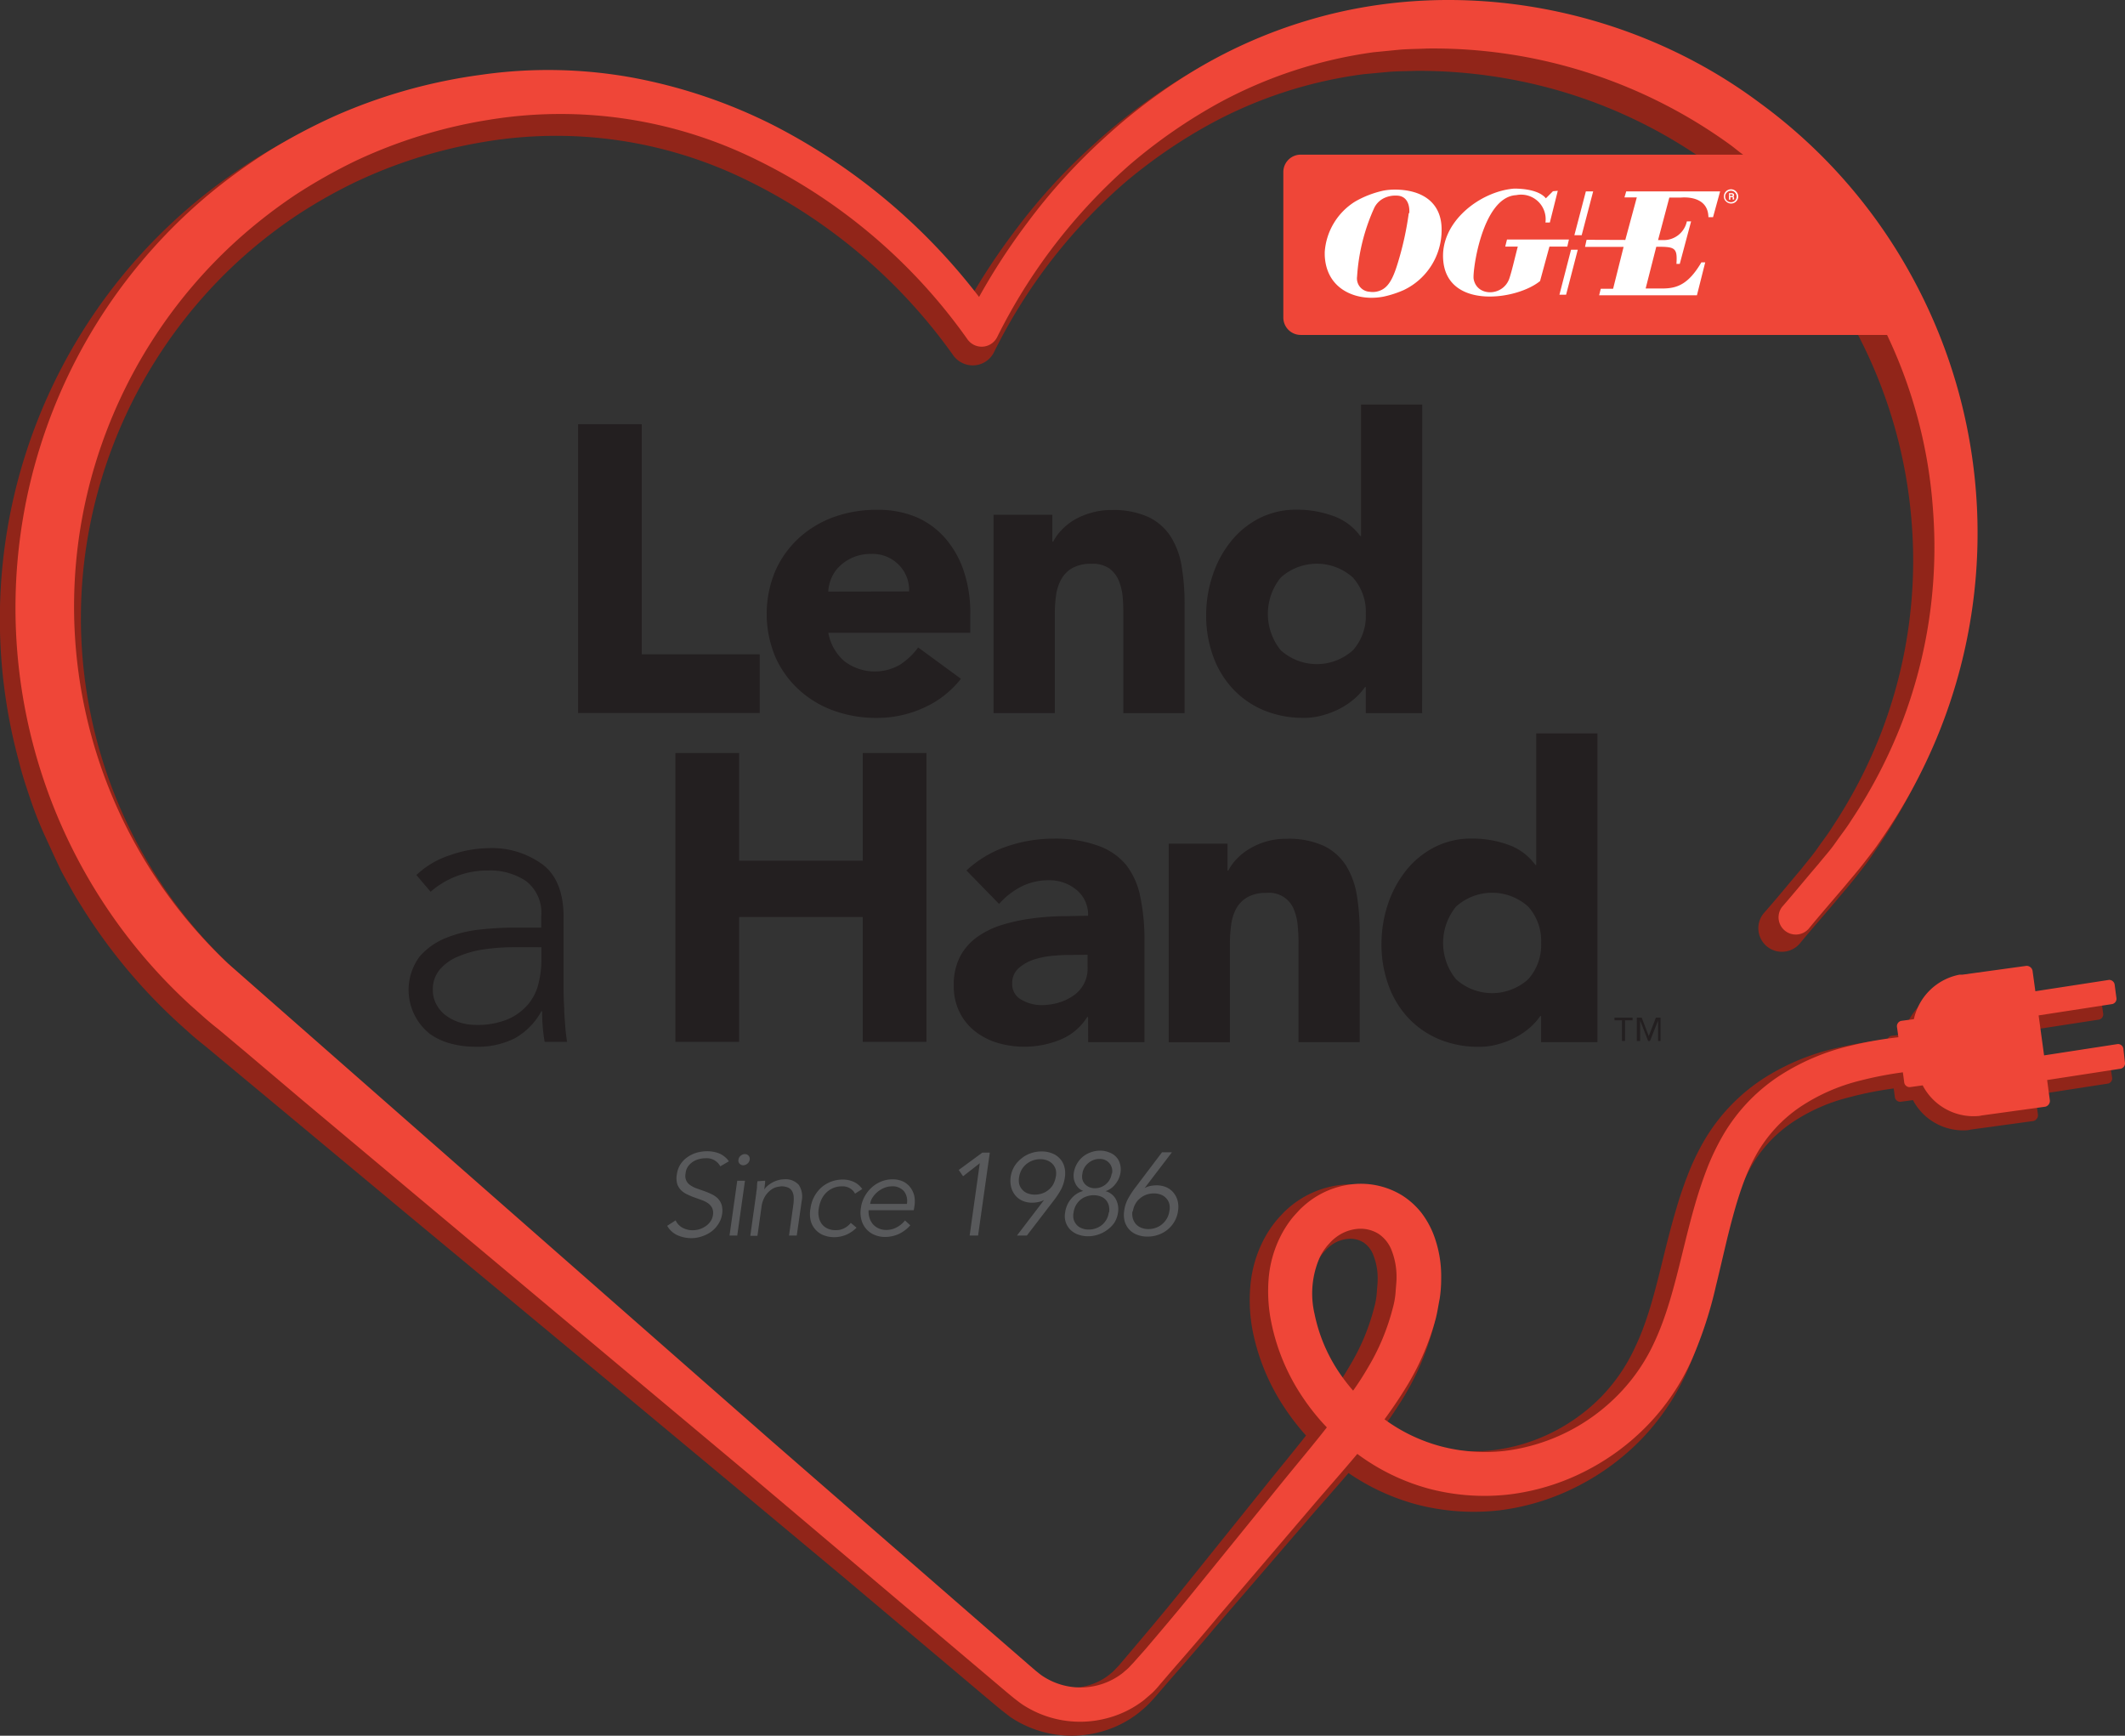 <svg xmlns="http://www.w3.org/2000/svg" xmlns:xlink="http://www.w3.org/1999/xlink" viewBox="0 0 240 196"><rect x="0" y="0" width="240" height="196" fill="#333333" stroke="none"/><defs><style>.cls-1{fill:none;}.cls-2,.cls-8{fill:#fff;}.cls-3{fill:#58595b;}.cls-4{fill:#912519;}.cls-5{fill:#ef4638;}.cls-6{fill:#231f20;}.cls-7{clip-path:url(#clip-path);}.cls-8{fill-rule:evenodd;}</style><clipPath id="clip-path"><rect class="cls-1" x="149.634" y="21.29" width="46.689" height="12.337"/></clipPath></defs><g id="Layer_2" data-name="Layer 2"><g id="Layer_1-2" data-name="Layer 1"><path class="cls-2" d="M196.011,23.027h.288c.152,0,.32,0,.32.216s-.184.24-.376.24h-.232Zm-.224,1.249h.224v-.616h.232l.392.616h.24l-.416-.632a.368.368,0,0,0,.416-.424c0-.272-.16-.408-.505-.408h-.553Zm-.537-.721a4.106,4.106,0,1,0,.023.017l.001-.017m-.224,0a1.234,1.234,0,1,0,1.249-1.217l-.008-0A1.225,1.225,0,0,0,195.05,23.547l-0.0.008"/><path class="cls-3" d="M81.352,131.705a1.738,1.738,0,0,0-1.682-.913,2.653,2.653,0,0,0-.745.104,2.316,2.316,0,0,0-.689.304,2.098,2.098,0,0,0-.537.528,1.665,1.665,0,0,0-.272.801,1.296,1.296,0,0,0,.088.801,1.337,1.337,0,0,0,.473.52,3.036,3.036,0,0,0,.721.36l.841.296a7.667,7.667,0,0,1,.801.336,2.531,2.531,0,0,1,.705.472,1.881,1.881,0,0,1,.441.721,2.4,2.4,0,0,1,.056,1.065,2.697,2.697,0,0,1-.441,1.145,3.115,3.115,0,0,1-.801.849,3.782,3.782,0,0,1-1.065.528,3.558,3.558,0,0,1-1.129.192,3.878,3.878,0,0,1-1.602-.328,2.522,2.522,0,0,1-1.161-1.065l.953-.616a1.794,1.794,0,0,0,.721.801,2.332,2.332,0,0,0,1.25.312,2.548,2.548,0,0,0,.721-.112,2.619,2.619,0,0,0,.689-.336,2.042,2.042,0,0,0,.545-.536,1.601,1.601,0,0,0,.288-.721,1.4,1.4,0,0,0-.088-.801,1.53,1.53,0,0,0-.473-.544,3.036,3.036,0,0,0-.721-.36l-.801-.288a7.538,7.538,0,0,1-.801-.336,2.467,2.467,0,0,1-.697-.464,1.809,1.809,0,0,1-.449-.713,2.352,2.352,0,0,1-.048-1.081,2.801,2.801,0,0,1,.425-1.177,2.939,2.939,0,0,1,.801-.801,3.405,3.405,0,0,1,1.033-.488,4.335,4.335,0,0,1,1.137-.16,3.686,3.686,0,0,1,1.41.256,2.539,2.539,0,0,1,1.073.881Z"/><path class="cls-3" d="M84.668,130.952a.672.672,0,0,1-.264.456.737.737,0,0,1-.465.176.561.561,0,0,1-.408-.176.512.512,0,0,1-.128-.456.672.672,0,0,1,.264-.456.737.737,0,0,1,.465-.176.561.561,0,0,1,.408.176.512.512,0,0,1,.128.456m-1.402,8.566h-.873l.873-6.188h.873Z"/><path class="cls-3" d="M86.414,133.33a2.045,2.045,0,0,1-.04.496,3.664,3.664,0,0,1-.064.496h0a2.611,2.611,0,0,1,.433-.464,3.638,3.638,0,0,1,.553-.36,2.965,2.965,0,0,1,.625-.24,2.5,2.5,0,0,1,.625-.088,1.995,1.995,0,0,1,1.674.632,2.401,2.401,0,0,1,.328,1.793l-.561,3.923H89.113l.481-3.426a4.648,4.648,0,0,0,.048-.913,1.505,1.505,0,0,0-.176-.664.945.945,0,0,0-.457-.408,1.851,1.851,0,0,0-.801-.144l-.376.056a1.923,1.923,0,0,0-.681.288,2.635,2.635,0,0,0-.705.721,3.073,3.073,0,0,0-.449,1.321l-.449,3.202h-.809l.673-4.803c0-.168.056-.376.08-.632a5.271,5.271,0,0,1,.056-.729Z"/><path class="cls-3" d="M96.57,134.787a1.514,1.514,0,0,0-.545-.584,1.602,1.602,0,0,0-.881-.24,2.532,2.532,0,0,0-1.001.176,2.571,2.571,0,0,0-.801.512,2.666,2.666,0,0,0-.569.801,3.577,3.577,0,0,0-.296.993,2.488,2.488,0,0,0,0,.977,1.977,1.977,0,0,0,.344.801,1.706,1.706,0,0,0,.665.512,2.116,2.116,0,0,0,.953.176,1.963,1.963,0,0,0,.953-.24,2.186,2.186,0,0,0,.697-.584l.649.544a3.741,3.741,0,0,1-1.161.801,3.694,3.694,0,0,1-1.258.272,3.285,3.285,0,0,1-1.33-.232,2.402,2.402,0,0,1-1.45-1.721,3.329,3.329,0,0,1,0-1.297,3.818,3.818,0,0,1,1.209-2.346,3.637,3.637,0,0,1,1.129-.68,3.75,3.75,0,0,1,1.394-.232,3.021,3.021,0,0,1,1.177.272,2.403,2.403,0,0,1,.937.801Z"/><path class="cls-3" d="M102.425,135.948a1.801,1.801,0,0,0-.328-1.433,1.715,1.715,0,0,0-1.41-.552,2.252,2.252,0,0,0-.801.168,2.82,2.82,0,0,0-.753.44,2.907,2.907,0,0,0-.577.64,1.737,1.737,0,0,0-.28.737Zm-4.325.713a2.4,2.4,0,0,0,.104.873,2.121,2.121,0,0,0,.392.713,1.89,1.89,0,0,0,.641.464,2.027,2.027,0,0,0,.841.176,2.452,2.452,0,0,0,1.258-.328,2.803,2.803,0,0,0,.873-.745l.601.552A4.085,4.085,0,0,1,101.448,139.374a3.806,3.806,0,0,1-1.482.304,3.029,3.029,0,0,1-1.233-.248,2.522,2.522,0,0,1-1.45-1.713,3.129,3.129,0,0,1-.056-1.289,3.681,3.681,0,0,1,.416-1.297,3.827,3.827,0,0,1,.801-1.033,3.629,3.629,0,0,1,1.081-.68,3.397,3.397,0,0,1,1.266-.248,2.813,2.813,0,0,1,1.225.256,2.226,2.226,0,0,1,.801.664,2.537,2.537,0,0,1,.449.977,3.337,3.337,0,0,1,0,1.201l-.064.392Z"/><polygon class="cls-3" points="110.467 139.518 109.514 139.518 110.659 131.352 108.769 132.825 108.28 132.113 110.94 130.159 111.789 130.159 110.467 139.518"/><path class="cls-3" d="M119.246,132.897a2.153,2.153,0,0,0,0-.801,1.601,1.601,0,0,0-.344-.632,1.65,1.65,0,0,0-.601-.416,2.228,2.228,0,0,0-.801-.152,2.596,2.596,0,0,0-.873.152,2.459,2.459,0,0,0-.721.416,2.402,2.402,0,0,0-.529.632,2.497,2.497,0,0,0-.272.801,2.113,2.113,0,0,0,0,.801,1.601,1.601,0,0,0,.352.64,1.426,1.426,0,0,0,.601.416,2.228,2.228,0,0,0,.801.144,2.597,2.597,0,0,0,.873-.144,2.235,2.235,0,0,0,.721-.416,2.13,2.13,0,0,0,.521-.64,2.712,2.712,0,0,0,.264-.801m-1.314,2.602h0a1.835,1.835,0,0,1-.633.232,3.278,3.278,0,0,1-.705.08,2.781,2.781,0,0,1-1.105-.216,2.219,2.219,0,0,1-.801-.6,2.473,2.473,0,0,1-.473-.913,3.065,3.065,0,0,1-.064-1.161,3.201,3.201,0,0,1,.4-1.177,3.355,3.355,0,0,1,.801-.913,3.26,3.26,0,0,1,1.041-.592,3.598,3.598,0,0,1,1.25-.216,3.141,3.141,0,0,1,1.193.216,2.251,2.251,0,0,1,.873.592,2.129,2.129,0,0,1,.505.913,2.841,2.841,0,0,1,.064,1.177,4.242,4.242,0,0,1-.416,1.361,9.526,9.526,0,0,1-.737,1.145l-3.14,4.091h-1.121Z"/><path class="cls-3" d="M125.589,132.529a1.369,1.369,0,0,0-1.434-1.657,1.707,1.707,0,0,0-.673.128,1.906,1.906,0,0,0-.577.344,1.809,1.809,0,0,0-.433.52,1.72,1.72,0,0,0-.224.664,1.496,1.496,0,0,0,0,.656,1.313,1.313,0,0,0,.28.52,1.426,1.426,0,0,0,.489.344,1.499,1.499,0,0,0,.641.128,1.906,1.906,0,0,0,1.898-1.649m-.288,4.355a2.001,2.001,0,0,0-.04-.761,1.537,1.537,0,0,0-.32-.608,1.458,1.458,0,0,0-.577-.4,2.139,2.139,0,0,0-.801-.144,2.404,2.404,0,0,0-.849.144,2.154,2.154,0,0,0-1.177,1.009,2.297,2.297,0,0,0-.248.761,1.849,1.849,0,0,0,0,.801,1.601,1.601,0,0,0,.328.608,1.386,1.386,0,0,0,.577.4,1.971,1.971,0,0,0,.801.152,2.244,2.244,0,0,0,.841-.152,2.187,2.187,0,0,0,.689-.4,2.274,2.274,0,0,0,.489-.608,2.401,2.401,0,0,0,.256-.801m-2.852-2.386a1.49,1.49,0,0,1-.521-.304,1.602,1.602,0,0,1-.376-.488,2.129,2.129,0,0,1-.208-.6,2.2,2.2,0,0,1,0-.688,2.941,2.941,0,0,1,1.041-1.817,2.964,2.964,0,0,1,.897-.488,3.005,3.005,0,0,1,1.025-.176,2.589,2.589,0,0,1,.977.176,2.011,2.011,0,0,1,.801.488,1.793,1.793,0,0,1,.465.801,2.233,2.233,0,0,1,.064,1.017,2.649,2.649,0,0,1-.577,1.289,2.291,2.291,0,0,1-1.113.801h0a1.858,1.858,0,0,1,1.145.873,2.401,2.401,0,0,1,.256,1.601,2.881,2.881,0,0,1-.408,1.097,3.203,3.203,0,0,1-.801.801,3.42,3.42,0,0,1-1.017.528,3.566,3.566,0,0,1-1.161.192,3.149,3.149,0,0,1-1.105-.192,2.403,2.403,0,0,1-.865-.528,2.161,2.161,0,0,1-.609-1.937,2.993,2.993,0,0,1,.705-1.601,2.643,2.643,0,0,1,1.386-.873Z"/><path class="cls-3" d="M127.904,136.78a1.832,1.832,0,0,0,.04.801,1.601,1.601,0,0,0,.344.64,1.53,1.53,0,0,0,.601.416,2.075,2.075,0,0,0,.801.152,2.34,2.34,0,0,0,.865-.152,2.115,2.115,0,0,0,.713-.416,2.289,2.289,0,0,0,.801-1.457,1.848,1.848,0,0,0,0-.801,1.417,1.417,0,0,0-.336-.632,1.602,1.602,0,0,0-.601-.424,2.196,2.196,0,0,0-.801-.144,2.548,2.548,0,0,0-.865.144,2.316,2.316,0,0,0-.721.424,2.002,2.002,0,0,0-.521.632,2.345,2.345,0,0,0-.272.801m1.322-2.602h0a2.227,2.227,0,0,1,.641-.24,3.895,3.895,0,0,1,.705-.072,2.724,2.724,0,0,1,1.105.216,2.219,2.219,0,0,1,.801.6,2.401,2.401,0,0,1,.473.913,2.785,2.785,0,0,1,.048,1.161,3.201,3.201,0,0,1-.392,1.177,3.348,3.348,0,0,1-1.802,1.505,3.606,3.606,0,0,1-1.258.216,3.093,3.093,0,0,1-1.185-.216,2.283,2.283,0,0,1-.881-.592,2.313,2.313,0,0,1-.505-.913,2.849,2.849,0,0,1-.056-1.177,3.825,3.825,0,0,1,.425-1.361,10.279,10.279,0,0,1,.737-1.153l3.108-4.107h1.121Z"/><path class="cls-4" d="M238.31,120.136a.609.609,0,0,0-.625-.584l-8.234,1.265-.601-4.419,8.226-1.265a.608.608,0,0,0,.449-.729l-.184-1.369a.609.609,0,0,0-.625-.584l-8.234,1.233-.296-2.154a.665.665,0,0,0-.68-.649l-.009 0-7.097.969H220.088a6.404,6.404,0,0,0-5.07,4.932l-1.418.192a.52.52,0,0,0-.416.408,43.274,43.274,0,0,0-5.791.969,25.926,25.926,0,0,0-8.338,3.507,21.044,21.044,0,0,0-6.464,6.741,27.132,27.132,0,0,0-1.994,4.131c-.529,1.361-.985,2.73-1.37,4.091-1.602,5.428-2.403,10.728-4.461,15.099a20.094,20.094,0,0,1-3.909,5.796,20.712,20.712,0,0,1-5.663,4.091,20.384,20.384,0,0,1-6.648,1.961,18.52,18.52,0,0,1-6.8-.512,18.082,18.082,0,0,1-5.27-2.402c.585-.801,1.145-1.641,1.69-2.498a30.038,30.038,0,0,0,3.684-8.326c.208-.761.32-1.601.473-2.354a15.684,15.684,0,0,0,.184-2.402,13.836,13.836,0,0,0-.937-5.284,10.646,10.646,0,0,0-1.474-2.61,9.538,9.538,0,0,0-2.403-2.162,9.816,9.816,0,0,0-6.031-1.441,10.896,10.896,0,0,0-6.64,3.098c-.328.344-.649.68-.945,1.041a12.72,12.72,0,0,0-1.498,2.354,13.892,13.892,0,0,0-1.378,5.14,18.26,18.26,0,0,0,.296,4.972,24.163,24.163,0,0,0,3.644,8.678,26.42,26.42,0,0,0,2.363,3.042c-1.426,1.817-2.94,3.643-4.445,5.516l-10.164,12.649c-1.69,2.089-3.444,4.163-5.19,6.228l-1.314,1.545c-.224.256-.36.368-.537.568s-.368.32-.545.488a6.883,6.883,0,0,1-8.21.24l-.577-.448-.761-.664L114.224,186.896l-3.052-2.666L98.925,173.542,86.718,162.815,74.551,152.039,26.02,109.048A54.093,54.093,0,0,1,11.475,54.057,55.036,55.036,0,0,1,27.43,29.023a55.751,55.751,0,0,1,5.967-4.627,57.34,57.34,0,0,1,6.576-3.755A54.598,54.598,0,0,1,54.439,16.062a48.825,48.825,0,0,1,29.78,4.219,61.851,61.851,0,0,1,23.477,19.894h0a2.643,2.643,0,0,0,.969.801,2.676,2.676,0,0,0,3.588-1.185,61.28,61.28,0,0,1,14.842-19.214,58.472,58.472,0,0,1,9.98-6.789,49.678,49.678,0,0,1,16.949-5.412l2.948-.272c.985-.072,1.986-.064,2.98-.104a57.33,57.33,0,0,1,11.822,1.177,55.641,55.641,0,0,1,21.53,9.495,54.953,54.953,0,0,1,22.595,40.253,54.102,54.102,0,0,1-3.364,23.625A55.614,55.614,0,0,1,207.008,93.293c-.529.865-1.161,1.657-1.738,2.49s-1.25,1.601-1.874,2.402c-1.37,1.601-2.715,3.266-4.125,4.859l-.064.072a2.659,2.659,0,0,0,4.029,3.47q.045-.052.088-.107c1.346-1.641,2.747-3.202,4.117-4.843.705-.849,1.442-1.681,2.123-2.554s1.386-1.745,1.994-2.674a60.98,60.98,0,0,0-13.56-84.132,59.656,59.656,0,0,0-24.742-10.672,58.363,58.363,0,0,0-13.504-.889C158.621.803,157.5.851,156.371.987l-3.372.464a54.49,54.49,0,0,0-6.616,1.601,56.587,56.587,0,0,0-12.343,5.412,65.38,65.38,0,0,0-10.693,8.006,66.683,66.683,0,0,0-8.891,9.823,72.185,72.185,0,0,0-4.934,7.477A69.381,69.381,0,0,0,86.806,15.069,60.03,60.03,0,0,0,70.627,9.553c-1.41-.256-2.851-.408-4.277-.616s-2.875-.176-4.317-.272l-4.341.088c-1.426.136-2.859.2-4.277.424a61.434,61.434,0,0,0-16.612,4.579A66.772,66.772,0,0,0,29.12,17.759a64.335,64.335,0,0,0-7.049,5.068A61.204,61.204,0,0,0,2.135,85.976c.344,1.417.801,2.802,1.274,4.195a41.481,41.481,0,0,0,1.602,4.083c.617,1.337,1.209,2.658,1.858,4.003.328.648.697,1.273,1.049,1.913s.713,1.273,1.113,1.889A62.604,62.604,0,0,0,20.133,115.501l1.602,1.441c.553.472,1.049.873,1.602,1.313l3.124,2.602,6.248,5.196L45.204,136.46,70.218,157.219l12.503,10.407,12.471,10.407,12.423,10.463,3.108,2.626,1.554,1.305.801.664c.344.264.681.528,1.033.801a12.428,12.428,0,0,0,9.932,1.737,12.017,12.017,0,0,0,4.63-2.266c.328-.28.665-.552.969-.857s.633-.656.849-.913l1.33-1.537c1.778-2.041,3.564-4.075,5.31-6.164L147.752,171.557c1.474-1.713,3.02-3.434,4.55-5.22a25.173,25.173,0,0,0,7.745,3.563,25.531,25.531,0,0,0,9.307.648,26.442,26.442,0,0,0,8.811-2.714,27.352,27.352,0,0,0,7.369-5.476,26.73,26.73,0,0,0,5.078-7.653,48.018,48.018,0,0,0,2.675-8.254c.657-2.698,1.201-5.324,1.882-7.814.336-1.249.705-2.458,1.129-3.635a21.819,21.819,0,0,1,1.45-3.202,14.917,14.917,0,0,1,4.574-4.988,20.245,20.245,0,0,1,6.504-2.898,38.929,38.929,0,0,1,5.054-1.001l.12.921a.617.617,0,0,0,.633.584l1.418-.192a6.409,6.409,0,0,0,6.208,3.394l.312-.064,7.089-.969a.68.68,0,0,0,.497-.801l-.296-2.154,8.226-1.273a.6.6,0,0,0,.451-.72l-.002-.009Zm-87.474,34.377a17.744,17.744,0,0,1-2.595-6.212,9.17,9.17,0,0,1,.529-5.764,5.468,5.468,0,0,1,.681-1.065l.425-.464c.136-.12.272-.248.425-.36a3.758,3.758,0,0,1,1.946-.753,2.788,2.788,0,0,1,1.738.4,2.93,2.93,0,0,1,1.137,1.481,6.978,6.978,0,0,1,.473,2.666c0,.512-.072,1.065-.104,1.601a8.287,8.287,0,0,1-.288,1.601,24.403,24.403,0,0,1-2.731,6.533c-.264.464-.553.929-.849,1.393C151.357,155.241,151.084,154.881,150.836,154.513Z"/><path class="cls-5" d="M239.824,118.487a.617.617,0,0,0-.64-.592l-.001,0-8.322,1.281-.617-4.515,8.322-1.281a.616.616,0,0,0,.457-.743l-0-.002-.184-1.393a.633.633,0,0,0-.641-.592l-8.322,1.281-.304-2.21a.689.689,0,0,0-.705-.656l-7.209.993h-.328a6.542,6.542,0,0,0-5.174,5.028l-1.442.192a.624.624,0,0,0-.457.753l.152,1.097a42.67,42.67,0,0,0-5.343.937,25.397,25.397,0,0,0-8.13,3.442,20.163,20.163,0,0,0-6.24,6.525,27.164,27.164,0,0,0-1.93,4.003c-.513,1.345-.961,2.698-1.346,4.043-1.554,5.396-2.403,10.76-4.493,15.307a20.814,20.814,0,0,1-4.109,6.052,21.63,21.63,0,0,1-12.904,6.405,19.689,19.689,0,0,1-7.209-.528,19.075,19.075,0,0,1-6.336-3.042c.761-1.041,1.506-2.122,2.203-3.242a29.333,29.333,0,0,0,3.58-8.118c.192-.737.296-1.513.449-2.266a14.976,14.976,0,0,0,.168-2.346,13.188,13.188,0,0,0-.881-4.948,10.062,10.062,0,0,0-1.354-2.402,8.761,8.761,0,0,0-2.147-1.945,8.918,8.918,0,0,0-5.471-1.297,9.799,9.799,0,0,0-5.062,1.961,12.015,12.015,0,0,0-1.025.889c-.296.32-.593.632-.873.969a12.007,12.007,0,0,0-1.386,2.186,13.028,13.028,0,0,0-1.298,4.803,17.605,17.605,0,0,0,.296,4.739,23.37,23.37,0,0,0,3.516,8.462,25.043,25.043,0,0,0,2.771,3.466c-1.602,2.049-3.316,4.075-5.006,6.156L134.576,180.003c-1.706,2.106-3.468,4.179-5.23,6.252l-1.354,1.521-.577.608-.617.536a7.757,7.757,0,0,1-9.147.272c-.224-.152-.425-.336-.641-.496l-.761-.656-1.538-1.337L111.628,184.03l-12.319-10.72L87.006,162.599l-12.271-10.776L25.756,108.808A55.405,55.405,0,0,1,10.786,52.304a56.037,56.037,0,0,1,16.484-25.618A58.396,58.396,0,0,1,33.413,21.97a61.505,61.505,0,0,1,6.76-3.811A55.992,55.992,0,0,1,55.008,13.564a50.019,50.019,0,0,1,30.437,4.475,63.036,63.036,0,0,1,23.829,20.287,2.002,2.002,0,0,0,.721.616,1.955,1.955,0,0,0,2.619-.865,63.425,63.425,0,0,1,15.05-19.534,59.874,59.874,0,0,1,10.132-6.989,51.216,51.216,0,0,1,17.309-5.652l3.02-.296c1.009-.08,2.034-.08,3.052-.128A57.145,57.145,0,0,1,195.37,16.318c.513.368,1.001.801,1.498,1.145H146.903a1.962,1.962,0,0,0-1.962,1.953V35.868a1.962,1.962,0,0,0,1.962,1.953h66.224a54.714,54.714,0,0,1,5.19,19.782,55.286,55.286,0,0,1-3.548,24.097,57.021,57.021,0,0,1-5.679,10.92c-.545.881-1.193,1.681-1.778,2.53s-1.282,1.601-1.922,2.402c-1.378,1.601-2.739,3.274-4.141,4.883h0a1.946,1.946,0,0,0,2.996,2.474c1.354-1.649,2.755-3.25,4.133-4.875.697-.849,1.426-1.673,2.099-2.546s1.362-1.737,1.97-2.658a61.698,61.698,0,0,0,6.32-11.568A60.304,60.304,0,0,0,216.195,31.713a59.587,59.587,0,0,0-17.437-20.086C184.397.891,164.997-2.864,147.784,2.276a55.65,55.65,0,0,0-12.231,5.284,63.819,63.819,0,0,0-10.653,7.854,66.204,66.204,0,0,0-8.859,9.727,72.048,72.048,0,0,0-5.463,8.39,68.803,68.803,0,0,0-23.228-19.39A59.292,59.292,0,0,0,71.331,8.745a53.211,53.211,0,0,0-17.013-.296,60.793,60.793,0,0,0-16.396,4.603,66.331,66.331,0,0,0-7.569,4.003,64.564,64.564,0,0,0-6.936,5.036,60.829,60.829,0,0,0-1.954,91.377l1.602,1.425c.537.472,1.041.889,1.602,1.329l3.132,2.626,6.192,5.244,12.511,10.488,25.038,20.967,12.519,10.479L96.53,176.569l12.471,10.544,3.116,2.634,1.562,1.321.801.664c.328.248.641.504.985.737a11.843,11.843,0,0,0,9.379,1.601,11.544,11.544,0,0,0,4.381-2.114c.304-.272.625-.528.921-.801a8.808,8.808,0,0,0,.801-.873l1.33-1.553c1.786-2.049,3.572-4.099,5.318-6.204L148.209,170.092c1.658-1.945,3.396-3.891,5.086-5.916a24.114,24.114,0,0,0,8.154,3.947,24.601,24.601,0,0,0,9.011.632,25.64,25.64,0,0,0,8.578-2.626,26.383,26.383,0,0,0,7.161-5.316,25.666,25.666,0,0,0,4.942-7.429,46.417,46.417,0,0,0,2.651-8.142c.665-2.69,1.225-5.332,1.922-7.87.344-1.273.721-2.506,1.161-3.715a22.098,22.098,0,0,1,1.53-3.362,16.015,16.015,0,0,1,4.854-5.26,21.439,21.439,0,0,1,6.792-3.002,41.421,41.421,0,0,1,4.862-.945l.144,1.073a.625.625,0,0,0,.641.6l1.45-.2a6.482,6.482,0,0,0,6.328,3.458,2.058,2.058,0,0,0,.32-.056l7.209-.993a.68.68,0,0,0,.497-.801l-.296-2.21,8.322-1.281a.624.624,0,0,0,.457-.745Zm-88.604,36.458a18.408,18.408,0,0,1-2.755-6.581,10.139,10.139,0,0,1,.601-6.405,6.733,6.733,0,0,1,.801-1.249c.16-.184.336-.368.497-.544a4.653,4.653,0,0,1,.521-.448,4.711,4.711,0,0,1,2.443-.953,3.862,3.862,0,0,1,2.339.544,3.931,3.931,0,0,1,1.522,1.929,8.194,8.194,0,0,1,.537,3.042c0,.552-.08,1.145-.112,1.721a9.661,9.661,0,0,1-.32,1.745,25.283,25.283,0,0,1-2.867,6.805c-.489.841-1.025,1.665-1.602,2.482A20.416,20.416,0,0,1,151.22,154.945Z"/><polygon class="cls-6" points="65.292 47.901 72.477 47.901 72.477 73.887 85.805 73.887 85.805 80.516 65.292 80.516 65.292 47.901"/><path class="cls-6" d="M102.673,66.786a4.002,4.002,0,0,0-1.153-2.994,4.118,4.118,0,0,0-3.092-1.241A5.032,5.032,0,0,0,94.904,63.864a4.091,4.091,0,0,0-.969,1.337,4.522,4.522,0,0,0-.392,1.601Zm5.855,9.863a11.085,11.085,0,0,1-4.197,3.274,12.685,12.685,0,0,1-5.254,1.145,14.128,14.128,0,0,1-4.862-.801A11.639,11.639,0,0,1,90.21,77.866a11.088,11.088,0,0,1-2.651-3.707,12.547,12.547,0,0,1,0-9.671,11.208,11.208,0,0,1,2.651-3.715,11.751,11.751,0,0,1,4.005-2.402,14.128,14.128,0,0,1,4.862-.801,11.066,11.066,0,0,1,4.357.801,9.091,9.091,0,0,1,3.316,2.402,10.791,10.791,0,0,1,2.099,3.715,14.772,14.772,0,0,1,.737,4.803V71.453H93.55a5.523,5.523,0,0,0,1.802,3.202,5.673,5.673,0,0,0,6.288.408,7.672,7.672,0,0,0,2.058-1.953Z"/><path class="cls-6" d="M112.213,58.124h6.64v3.042h.096a5.525,5.525,0,0,1,.921-1.289,6.647,6.647,0,0,1,1.426-1.153,8.011,8.011,0,0,1,1.89-.801,7.837,7.837,0,0,1,2.307-.328,9.536,9.536,0,0,1,4.237.801,6.15,6.15,0,0,1,2.515,2.234,8.892,8.892,0,0,1,1.217,3.362,25.398,25.398,0,0,1,.328,4.195V80.532h-6.92V69.556c0-.648,0-1.313-.064-2.009a6.25,6.25,0,0,0-.417-1.897,3.346,3.346,0,0,0-1.057-1.433,3.309,3.309,0,0,0-2.05-.552,4.295,4.295,0,0,0-2.171.48,3.283,3.283,0,0,0-1.266,1.297,5.098,5.098,0,0,0-.577,1.817,14.996,14.996,0,0,0-.136,2.122v11.144h-6.92Z"/><path class="cls-6" d="M154.256,69.324a5.81,5.81,0,0,0-1.45-4.099,6.09,6.09,0,0,0-8.162,0,6.522,6.522,0,0,0,0,8.198,6.09,6.09,0,0,0,8.162,0,5.81,5.81,0,0,0,1.45-4.099m6.36,11.208h-6.36v-2.946H154.16a7.319,7.319,0,0,1-1.081,1.225,8.868,8.868,0,0,1-1.602,1.129,9.615,9.615,0,0,1-1.978.801,7.733,7.733,0,0,1-2.235.32,11.555,11.555,0,0,1-4.517-.849A10.14,10.14,0,0,1,139.262,77.81a10.647,10.647,0,0,1-2.235-3.667,13.34,13.34,0,0,1-.801-4.651,13.956,13.956,0,0,1,.721-4.491,12.111,12.111,0,0,1,2.026-3.803,9.883,9.883,0,0,1,3.204-2.65,9.119,9.119,0,0,1,4.285-.993,11.868,11.868,0,0,1,4.005.672,6.408,6.408,0,0,1,3.156,2.298h.096V45.683h6.912Z"/><path class="cls-6" d="M58.123,106.959a24.473,24.473,0,0,0-3.388.232,11.755,11.755,0,0,0-2.948.801,5.407,5.407,0,0,0-2.099,1.473,3.401,3.401,0,0,0-.801,2.306,3.337,3.337,0,0,0,.441,1.721,3.763,3.763,0,0,0,1.129,1.249,5.256,5.256,0,0,0,1.538.737,6.074,6.074,0,0,0,1.73.256,8.863,8.863,0,0,0,3.644-.648,6.239,6.239,0,0,0,2.283-1.681,5.715,5.715,0,0,0,1.169-2.354,10.947,10.947,0,0,0,.328-2.642v-1.449Zm5.527,1.753v2.81q0,1.209.072,2.306c0,.705.072,1.361.112,1.977s.12,1.233.208,1.841H61.511a19.861,19.861,0,0,1-.28-3.45h-.088a7.8,7.8,0,0,1-2.972,3.034,9.287,9.287,0,0,1-4.493.969,10.714,10.714,0,0,1-2.723-.344,7.211,7.211,0,0,1-2.403-1.105,6.333,6.333,0,0,1-1.161-8.734,7.785,7.785,0,0,1,3.068-2.138,14.238,14.238,0,0,1,3.845-.921,34.795,34.795,0,0,1,3.62-.208H61.127v-1.289A4.505,4.505,0,0,0,59.421,99.498a7.275,7.275,0,0,0-4.285-1.201,9.751,9.751,0,0,0-6.504,2.402L47.03,98.809a9.965,9.965,0,0,1,3.781-2.234,13.623,13.623,0,0,1,4.333-.801,9.679,9.679,0,0,1,6.208,1.897c1.538,1.209,2.299,3.202,2.299,5.868Z"/><polygon class="cls-6" points="76.281 85.031 83.474 85.031 83.474 97.192 97.443 97.192 97.443 85.031 104.636 85.031 104.636 117.646 97.443 117.646 97.443 103.548 83.474 103.548 83.474 117.646 76.281 117.646 76.281 85.031"/><path class="cls-6" d="M121.184,107.831c-.529,0-1.177,0-1.962.072a9.952,9.952,0,0,0-2.259.392,4.999,4.999,0,0,0-1.842.969,2.233,2.233,0,0,0-.801,1.793,1.961,1.961,0,0,0,1.057,1.841,4.455,4.455,0,0,0,2.211.6,6.955,6.955,0,0,0,1.962-.272,5.808,5.808,0,0,0,1.682-.801,3.642,3.642,0,0,0,1.602-3.13v-1.481Zm1.706,7.005h-.096a6.447,6.447,0,0,1-3.068,2.578,10.746,10.746,0,0,1-7.049.352,7.579,7.579,0,0,1-2.555-1.313,6.181,6.181,0,0,1-1.754-2.17,6.57,6.57,0,0,1-.649-2.994,6.938,6.938,0,0,1,.713-3.274,6.406,6.406,0,0,1,1.938-2.21,9.814,9.814,0,0,1,2.787-1.361,20.594,20.594,0,0,1,3.252-.713,29.764,29.764,0,0,1,3.364-.272c1.121,0,2.163-.048,3.116-.048a3.61,3.61,0,0,0-1.314-2.93,4.759,4.759,0,0,0-3.116-1.081,6.803,6.803,0,0,0-3.108.713,8.53,8.53,0,0,0-2.515,1.961l-3.684-3.779a12.657,12.657,0,0,1,4.517-2.698,16.267,16.267,0,0,1,5.342-.897,14.104,14.104,0,0,1,5.006.801,7.209,7.209,0,0,1,3.172,2.17,8.588,8.588,0,0,1,1.602,3.619,23.373,23.373,0,0,1,.465,4.956V117.686H122.898Z"/><path class="cls-6" d="M131.997,95.27h6.64v3.042h.088a5.604,5.604,0,0,1,.921-1.289,6.655,6.655,0,0,1,1.434-1.153,7.957,7.957,0,0,1,4.189-1.153,9.544,9.544,0,0,1,4.245.801,6.15,6.15,0,0,1,2.515,2.234,9.172,9.172,0,0,1,1.217,3.362,25.43,25.43,0,0,1,.32,4.195V117.686h-6.912V106.719a19.099,19.099,0,0,0-.072-2.001,6.354,6.354,0,0,0-.408-1.913,2.988,2.988,0,0,0-3.116-1.977,4.287,4.287,0,0,0-2.163.48,3.395,3.395,0,0,0-1.274,1.289,5.298,5.298,0,0,0-.569,1.825,14.933,14.933,0,0,0-.144,2.114v11.152h-6.912Z"/><path class="cls-6" d="M174.056,106.478a5.778,5.778,0,0,0-1.458-4.099,6.082,6.082,0,0,0-8.154,0,6.49,6.49,0,0,0,0,8.198,6.082,6.082,0,0,0,8.154,0,5.778,5.778,0,0,0,1.458-4.099m6.36,11.208h-6.36v-2.946H173.96a6.99,6.99,0,0,1-1.081,1.217,8.122,8.122,0,0,1-1.602,1.129,9.35,9.35,0,0,1-1.978.801,7.773,7.773,0,0,1-2.235.32,11.499,11.499,0,0,1-4.517-.849,10.14,10.14,0,0,1-3.484-2.402,10.647,10.647,0,0,1-2.235-3.675,13.339,13.339,0,0,1-.801-4.651,14.179,14.179,0,0,1,.713-4.491,12.295,12.295,0,0,1,2.034-3.803,9.787,9.787,0,0,1,3.204-2.65,9.023,9.023,0,0,1,4.285-.993,11.787,11.787,0,0,1,4.005.672,6.407,6.407,0,0,1,3.14,2.306h.096V82.814h6.912Z"/><path class="cls-6" d="M184.861,114.909h.553l.801,2.097.801-2.097h.529v2.642h-.28v-2.314h0l-.913,2.314h-.208l-.905-2.314h0v2.314h-.376Zm-1.674.304h-.849v-.304h2.05v.304h-.857v2.338h-.344Z"/><g id="OGE_Logo_White" data-name="OGE Logo White"><g class="cls-7"><g class="cls-7"><path class="cls-8" d="M196.075,21.618a.804.804,0,0,0-1.378.56.72.72,0,0,0,.24.56.801.801,0,0,0,1.378-.56.856.856,0,0,0-.24-.56m-.12,1.033a.665.665,0,0,1-.921,0,.608.608,0,0,1-.192-.456.584.584,0,0,1,.192-.456.633.633,0,0,1,.894-.027l.027.027a.632.632,0,0,1,.184.456.624.624,0,0,1-.184.456"/><path class="cls-8" d="M195.851,22.466v-.104a.4.4,0,0,0-.08-.176.16.16,0,0,0,.08-.136c0-.16-.104-.24-.28-.24h-.296v.737h.152v-.28h.144a.24.24,0,0,1,.12,0,.216.216,0,0,1,0,.128v.136h.16Zm-.32-.336H195.386V21.946h.16c.08,0,.144,0,.144.104s-.064.08-.16.08"/><polygon class="cls-8" points="177.436 28.198 178.197 28.198 176.876 33.282 176.123 33.282 177.436 28.198"/><polygon class="cls-8" points="179.935 21.61 179.11 21.61 177.813 26.557 178.638 26.557 179.935 21.61"/><path class="cls-8" d="M179.19,27.078l-.176.801h4.357L182.186,32.61h-1.394l-.184.737h11.045l.937-3.723h-.433c-1.498,2.554-2.819,2.954-4.437,2.954h-1.858l1.201-4.715c2.099,0,2.403.08,2.275,1.937h.376l1.282-4.803h-.481a2.667,2.667,0,0,1-2.715,2.114h-.537l1.274-4.803h1.322c.08,0,3.052-.336,3.092,2.218h.521l.801-2.914H183.668l-.2.68h1.394l-1.298,4.803Z"/><path class="cls-8" d="M175.938,21.546l-.897,3.579h-.497a2.772,2.772,0,0,0-3.3-3.09c-3.877.2-4.974,8.758-4.806,9.479.36,1.993,3.252,1.977,4.005,0,.296-.857.537-1.969.977-3.667h-1.418l.2-.801H177.196l-.184.801h-2.018L173.936,31.737c-2.635,2.154-10.365,3.202-10.925-2.218-.473-4.451,4.221-7.942,8.01-8.222,1.193,0,2.851.216,3.572,1.097l.801-.801Z"/><path class="cls-8" d="M157.524,21.41a6.988,6.988,0,0,0-1.298.12,11.305,11.305,0,0,0-3.156,1.217,7.293,7.293,0,0,0-3.452,5.708v.368c.144,3.515,2.9,4.803,5.278,4.803a7.356,7.356,0,0,0,1.314-.12,11.706,11.706,0,0,0,2.315-.745,7.501,7.501,0,0,0,4.293-6.845c0-3.074-2.211-4.507-5.31-4.507m1.602,2.65a35.306,35.306,0,0,1-1.201,5.508c-.441,1.465-.897,2.602-1.738,3.098a2.236,2.236,0,0,1-1.498.28,1.505,1.505,0,0,1-1.415-1.591q.004-.066.013-.131a22.095,22.095,0,0,1,1.954-7.782,2.402,2.402,0,0,1,1.001-1.025,2.933,2.933,0,0,1,1.482-.328c1.378,0,1.514,1.361,1.458,1.977"/></g></g></g></g></g></svg>